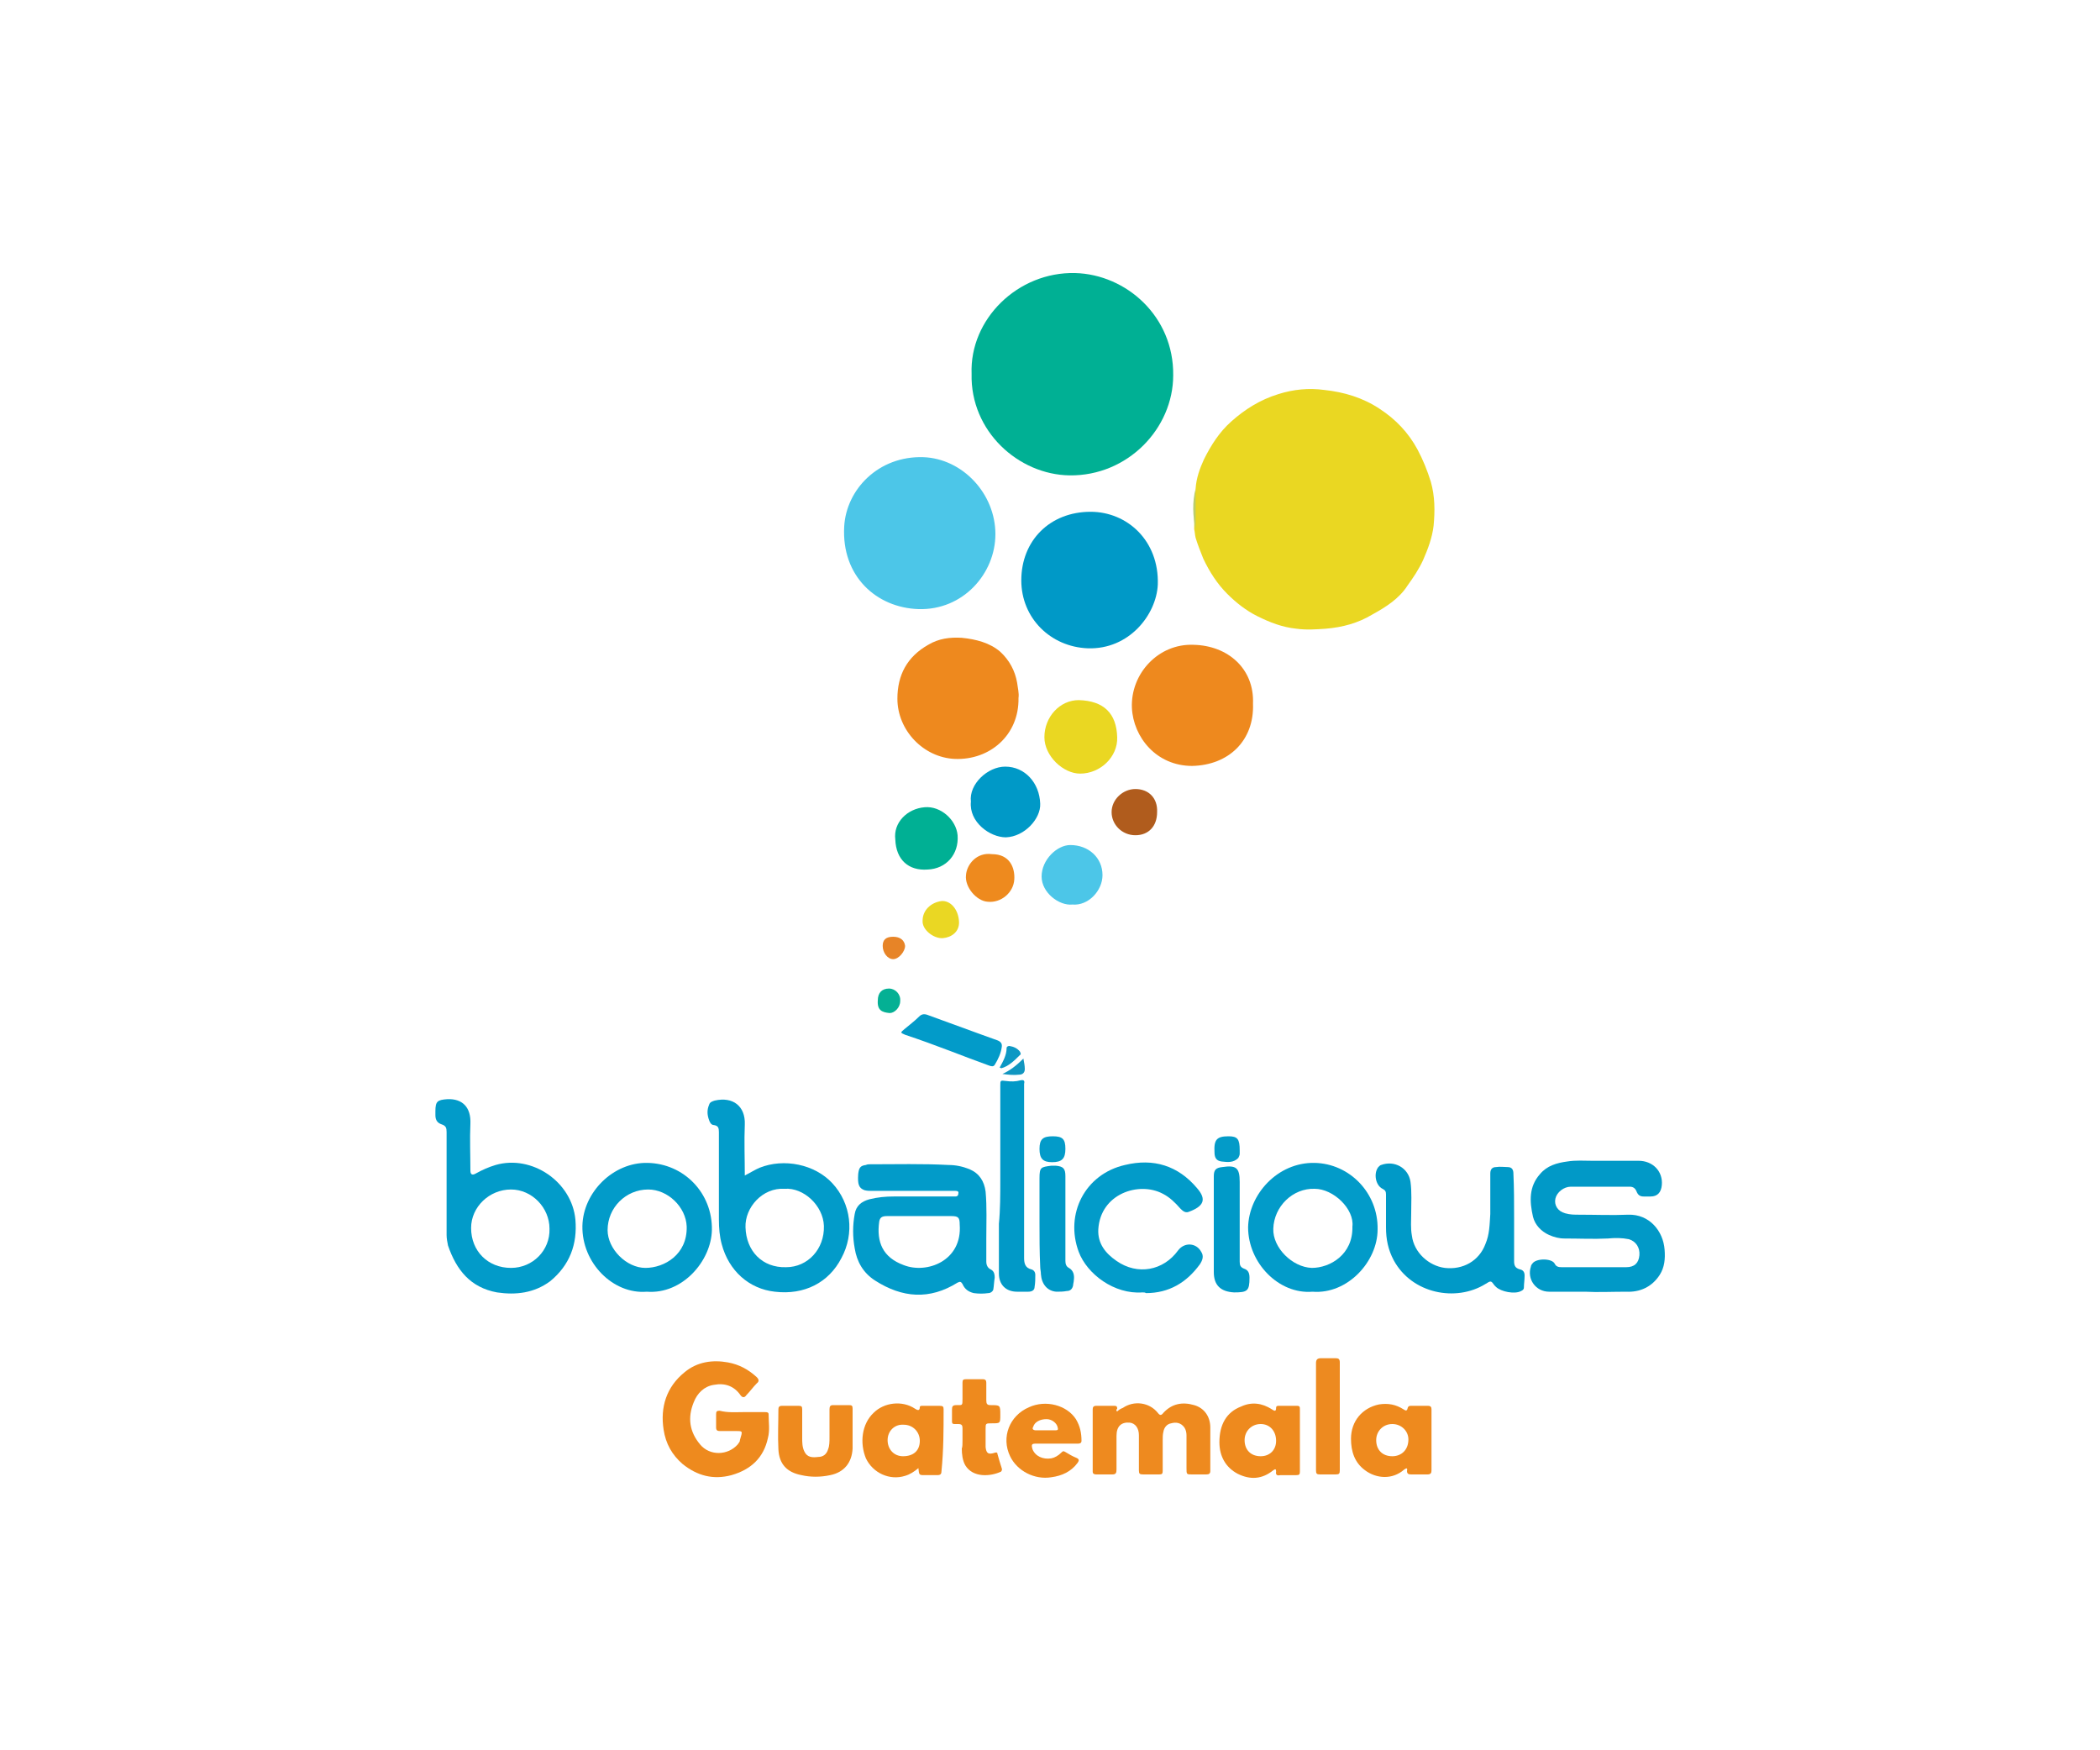 <?xml version="1.0" encoding="utf-8"?>
<!-- Generator: Adobe Illustrator 24.0.3, SVG Export Plug-In . SVG Version: 6.00 Build 0)  -->
<svg version="1.1" id="Capa_1" xmlns="http://www.w3.org/2000/svg" xmlns:xlink="http://www.w3.org/1999/xlink" x="0px" y="0px"
	 viewBox="0 0 300 250" style="enable-background:new 0 0 300 250;" xml:space="preserve">
<style type="text/css">
	.st0{fill:#EAD722;}
	.st1{fill:#00B094;}
	.st2{fill:#4CC6E8;}
	.st3{fill:#0099C7;}
	.st4{fill:#EE891E;}
	.st5{fill:#0199C7;}
	.st6{fill:#029BC9;}
	.st7{fill:#EE8A1E;}
	.st8{fill:#EE8A1F;}
	.st9{fill:#ED8A20;}
	.st10{fill:#B05C1D;}
	.st11{fill:#EAD723;}
	.st12{fill:#039BC8;}
	.st13{fill:#039BC9;}
	.st14{fill:#04B094;}
	.st15{fill:#E78427;}
	.st16{fill:#0C98C4;}
	.st17{fill:#1196C0;}
	.st18{fill:#BBCE6C;}
</style>
<g>
	<path class="st0" d="M170.8,69.8c0.1-1.5,0.6-2.9,1.2-4.2c1-2,2.2-3.9,3.9-5.4c1.9-1.7,4.1-3.1,6.7-3.9c2.2-0.7,4.4-0.9,6.6-0.6
		c2.8,0.3,5.5,1.1,7.9,2.7c2.3,1.5,4.1,3.4,5.4,5.8c0.8,1.5,1.4,3,1.9,4.6c0.6,2.1,0.6,4.2,0.4,6.3c-0.2,1.7-0.8,3.3-1.5,4.9
		c-0.6,1.3-1.4,2.5-2.2,3.6c-1.2,1.9-3.1,3.1-5.1,4.2c-2,1.2-4.2,1.8-6.6,2c-1.4,0.1-2.8,0.2-4.2,0c-2-0.2-3.8-0.9-5.6-1.8
		c-1.6-0.8-3-1.9-4.3-3.2c-1.4-1.4-2.5-3.1-3.4-5c-0.4-1-0.8-2-1.1-3c-0.1-0.4-0.1-0.8-0.2-1.2C170.6,73.7,170.6,71.7,170.8,69.8z"
		/>
	<path class="st1" d="M138.8,53.4c-0.3-7.8,6.6-14.6,14.8-14.4c7.3,0.2,14.1,6.2,14,14.6c0,7.6-6.5,14.4-14.8,14.3
		C145.5,67.8,138.6,61.6,138.8,53.4z"/>
	<path class="st2" d="M142.2,76.3c0,5.6-4.6,10.9-11,10.7c-6-0.2-11-4.7-10.6-11.8c0.3-5.3,4.9-10.1,11.3-9.9
		C137.5,65.5,142.2,70.5,142.2,76.3z"/>
	<path class="st3" d="M155.8,73.1c5.2,0,9.8,4.1,9.6,10.4c-0.2,4.3-4.1,9.3-10,9.1c-5.3-0.2-9.5-4.3-9.5-9.7
		C145.9,77.2,150,73.1,155.8,73.1z"/>
	<path class="st4" d="M145.5,99.7c0.1,5.3-4.1,8.9-9.1,8.7c-4.5-0.2-8.2-4.1-8.2-8.6c0-3.4,1.4-6,4.4-7.7c1.5-0.9,3.1-1.1,4.8-1
		c2,0.2,4,0.7,5.5,2c1.3,1.2,2.1,2.7,2.4,4.4C145.4,98.3,145.6,99,145.5,99.7z"/>
	<path class="st4" d="M179,100.5c0.2,5.3-3.5,8.8-8.7,8.9c-5.1,0-8.4-4.1-8.6-8.3c-0.2-4.9,3.8-9.2,8.8-9
		C175.4,92.2,179.2,95.5,179,100.5z"/>
	<path class="st5" d="M226.4,184.5c-1.8,0-3.4,0-5.1,0c-1.9,0-3.2-1.8-2.6-3.6c0-0.1,0.1-0.3,0.2-0.4c0.5-0.8,2.8-0.8,3.2,0
		c0.2,0.4,0.5,0.5,1,0.5c3,0,5.9,0,8.9,0c0.1,0,0.2,0,0.3,0c1.2,0,1.8-0.6,1.9-1.7c0.1-1.1-0.5-2-1.5-2.3c-1-0.2-2-0.2-3-0.1
		c-2.1,0.1-4.1,0-6.2,0c-0.8,0-1.5-0.2-2.2-0.5c-1.1-0.5-2-1.4-2.3-2.6c-0.5-2.2-0.6-4.3,1-6.1c1-1.2,2.4-1.6,3.9-1.8
		c1.2-0.2,2.4-0.1,3.6-0.1c2.2,0,4.4,0,6.6,0c2,0,3.5,1.5,3.3,3.5c-0.1,1-0.6,1.6-1.6,1.6c-0.3,0-0.7,0-1,0c-0.5,0-0.8-0.2-1-0.7
		c-0.2-0.5-0.5-0.7-1-0.7c-2.8,0-5.6,0-8.4,0c-1,0-2,0.8-2.2,1.7c-0.2,0.9,0.3,1.8,1.4,2.1c0.7,0.2,1.3,0.2,2,0.2c2.3,0,4.7,0.1,7,0
		c3-0.1,5,2.3,5.2,5c0.1,1.3,0,2.5-0.7,3.6c-1.1,1.7-2.8,2.5-4.8,2.4C230.3,184.5,228.3,184.6,226.4,184.5z"/>
	<path class="st3" d="M216.3,173.9c0,2.1,0,4.1,0,6.2c0,0.6,0.1,1,0.8,1.2c0.5,0.1,0.7,0.4,0.7,0.9c0,0.6-0.1,1.2-0.1,1.7
		c0,0.3-0.2,0.4-0.4,0.5c-0.9,0.5-2.9,0.1-3.6-0.6c-0.1-0.1-0.1-0.1-0.2-0.2c-0.5-0.7-0.5-0.7-1.3-0.2c-4.2,2.6-10.5,1.4-13.1-3.4
		c-0.8-1.5-1.1-3-1.1-4.7c0-1.6,0-3.1,0-4.7c0-0.4-0.1-0.6-0.5-0.8c-1-0.5-1.3-2.2-0.6-3.1c0.1-0.1,0.3-0.3,0.4-0.3
		c1.9-0.7,3.9,0.4,4.2,2.4c0.2,1.5,0.1,3,0.1,4.5c0,1.1-0.1,2.1,0.1,3.2c0.3,2.4,2.4,4.3,4.7,4.6c2.6,0.3,4.9-1,5.8-3.4
		c0.6-1.4,0.6-2.8,0.7-4.3c0-1.9,0-3.9,0-5.8c0-0.6,0.3-0.9,0.8-0.9c0.6-0.1,1.2,0,1.7,0c0.6,0,0.8,0.4,0.8,0.9
		C216.3,169.7,216.3,171.8,216.3,173.9C216.3,173.9,216.3,173.9,216.3,173.9z"/>
	<path class="st6" d="M163.2,184.6c-4,0.3-7.9-2.6-9.1-5.8c-2-5.4,0.9-11.1,6.6-12.4c4.1-1,7.6,0.1,10.3,3.3c1.4,1.6,1,2.6-1.2,3.4
		c-0.5,0.2-0.9-0.2-1.2-0.5c-0.7-0.8-1.5-1.6-2.5-2.1c-3.4-1.8-8.9,0-9.2,5.1c-0.1,2,1,3.4,2.6,4.5c3,2.1,6.7,1.4,8.8-1.5
		c0.9-1.2,2.6-1.1,3.3,0.2c0.4,0.6,0.2,1.2-0.2,1.8c-1.9,2.6-4.4,4.1-7.7,4.1C163.6,184.6,163.4,184.6,163.2,184.6z"/>
	<path class="st7" d="M106.1,201.7c1.1,0,2.1,0,3.2,0c0.2,0,0.5,0,0.5,0.3c0,1.1,0.2,2.3-0.1,3.4c-0.6,2.8-2.4,4.5-5.2,5.3
		c-2.6,0.7-4.9,0.1-7-1.6c-1.5-1.3-2.4-2.9-2.7-4.9c-0.5-3.2,0.4-6.1,3-8.2c1.8-1.5,4-1.8,6.2-1.4c1.6,0.3,2.9,1,4.1,2.1
		c0.3,0.3,0.4,0.6,0,0.9c-0.5,0.5-1,1.2-1.5,1.7c-0.2,0.3-0.5,0.4-0.8,0c-0.9-1.3-2.2-1.8-3.8-1.5c-1.4,0.2-2.4,1.2-2.9,2.5
		c-0.9,2.2-0.6,4.2,0.9,6c1.4,1.7,4,1.6,5.4,0c0.1-0.2,0.3-0.3,0.3-0.6c0.4-1.4,0.5-1.3-0.9-1.3c-0.7,0-1.3,0-2,0
		c-0.3,0-0.5-0.1-0.5-0.5c0-0.6,0-1.2,0-1.9c0-0.4,0.1-0.5,0.5-0.5C104,201.8,105.1,201.7,106.1,201.7
		C106.1,201.7,106.1,201.7,106.1,201.7z"/>
	<path class="st8" d="M159.6,201.6c0.2-0.2,0.5-0.4,0.8-0.5c1.6-1.1,3.8-0.8,5,0.7c0.3,0.4,0.5,0.4,0.8,0c1.2-1.3,2.7-1.6,4.4-1.1
		c1.4,0.4,2.3,1.6,2.3,3.2c0,2.1,0,4.1,0,6.2c0,0.4-0.2,0.5-0.6,0.5c-0.7,0-1.4,0-2,0c-0.8,0-0.8,0-0.8-0.9c0-1.6,0-3.1,0-4.7
		c0-0.4-0.1-0.8-0.3-1.1c-0.5-0.7-1.2-0.8-1.9-0.6c-0.6,0.1-1,0.6-1.1,1.2c-0.1,0.4-0.1,0.8-0.1,1.2c0,1.5,0,2.9,0,4.4
		c0,0.4-0.1,0.5-0.5,0.5c-0.8,0-1.6,0-2.3,0c-0.5,0-0.6-0.1-0.6-0.6c0-1.7,0-3.3,0-5c0-1-0.5-1.7-1.3-1.8c-1.2-0.1-1.9,0.5-1.9,1.9
		c0,1.6,0,3.2,0,4.8c0,0.5-0.1,0.7-0.6,0.7c-0.8,0-1.6,0-2.3,0c-0.3,0-0.5-0.1-0.5-0.4c0-3,0-5.9,0-8.9c0-0.3,0.1-0.5,0.5-0.5
		c0.9,0,1.7,0,2.6,0c0.3,0,0.4,0.1,0.4,0.4C159.5,201.3,159.4,201.5,159.6,201.6z"/>
	<path class="st5" d="M142.9,168.5c0-4.5,0-9,0-13.4c0-0.8,0-0.8,0.8-0.7c0.7,0.1,1.4,0.1,2.1-0.1c0.5-0.1,0.6,0.1,0.5,0.5
		c0,0.4,0,0.9,0,1.3c0,7.9,0,15.7,0,23.6c0,0.8,0.2,1.4,1,1.6c0.4,0.1,0.6,0.4,0.6,0.8c0,0.6,0,1.1-0.1,1.7c0,0.5-0.4,0.7-0.9,0.7
		c-0.5,0-1,0-1.6,0c-1.6,0-2.6-1-2.6-2.6c0-2.4,0-4.7,0-7.1C142.9,172.8,142.9,170.6,142.9,168.5
		C142.9,168.5,142.9,168.5,142.9,168.5z"/>
	<path class="st0" d="M159.6,105.3c0.1,2.8-2.4,5.2-5.3,5.2c-2.4,0-5.1-2.5-5.1-5.2c0-2.9,2.2-5.3,4.9-5.3
		C157.7,100.1,159.5,101.9,159.6,105.3z"/>
	<path class="st3" d="M138.7,114.5c-0.3-2.5,2.4-5,4.9-5c2.8,0,4.9,2.3,5,5.3c0.1,2.1-2.2,4.7-4.9,4.8
		C141.4,119.6,138.4,117.4,138.7,114.5z"/>
	<path class="st7" d="M121.8,204.2c0,0.9,0,1.8,0,2.7c-0.1,2-1.2,3.4-3.2,3.8c-1.4,0.3-2.8,0.3-4.1,0c-2.1-0.4-3.2-1.6-3.3-3.7
		c-0.1-1.9,0-3.8,0-5.7c0-0.3,0.1-0.5,0.5-0.5c0.8,0,1.6,0,2.4,0c0.4,0,0.5,0.1,0.5,0.5c0,1.4,0,2.7,0,4.1c0,0.6,0,1.3,0.3,1.9
		c0.4,0.9,1.2,0.9,2,0.8c0.7,0,1.2-0.4,1.4-1.1c0.2-0.5,0.2-1.1,0.2-1.7c0-1.3,0-2.7,0-4c0-0.4,0.1-0.6,0.5-0.6c0.8,0,1.6,0,2.3,0
		c0.4,0,0.5,0.1,0.5,0.5C121.8,202.3,121.8,203.3,121.8,204.2z"/>
	<path class="st3" d="M148.5,174.6c0-2.1,0-4.2,0-6.3c0-1.6,0.2-1.6,1.7-1.8c0.2,0,0.4,0,0.6,0c1.1,0.1,1.4,0.4,1.4,1.5
		c0,4,0,8,0,12.1c0,0.4,0.1,0.8,0.5,1c0.7,0.4,0.8,1.1,0.7,1.8c0,0.2-0.1,0.5-0.1,0.7c-0.1,0.5-0.4,0.8-0.9,0.8
		c-0.5,0.1-1,0.1-1.5,0.1c-1.3-0.1-2.1-1.1-2.2-2.5c0-0.4-0.1-0.7-0.1-1.1C148.5,178.8,148.5,176.7,148.5,174.6
		C148.5,174.6,148.5,174.6,148.5,174.6z"/>
	<path class="st3" d="M177.1,174.1c0,2,0,4.1,0,6.1c0,0.5,0.1,0.8,0.6,1c0.6,0.2,0.8,0.6,0.8,1.3c0,1.9-0.3,2.1-2.2,2.1
		c-1.9-0.1-2.9-1-2.9-2.9c0-4.6,0-9.2,0-13.7c0-0.9,0.3-1.2,1.2-1.3c2-0.3,2.5,0.1,2.5,2.1C177.1,170.5,177.1,172.3,177.1,174.1z"/>
	<path class="st1" d="M127.9,119.9c-0.3-2.4,1.7-4.4,4.2-4.6c2.3-0.2,4.5,1.8,4.7,4c0.2,2.7-1.6,4.8-4.3,4.9
		C129.8,124.4,128,122.8,127.9,119.9z"/>
	<path class="st7" d="M137.5,205.8c0-0.6,0-1.2,0-1.8c0-0.4-0.1-0.6-0.6-0.6c-1,0-0.9,0.1-0.9-0.9c0-0.4,0-0.8,0-1.2
		c0-0.4,0.1-0.6,0.6-0.6c0.9,0,0.9,0.1,0.9-0.9c0-0.8,0-1.5,0-2.3c0-0.4,0.1-0.5,0.5-0.5c0.8,0,1.6,0,2.4,0c0.4,0,0.5,0.2,0.5,0.5
		c0,0.8,0,1.7,0,2.5c0,0.5,0.1,0.7,0.6,0.7c1.4,0,1.4,0,1.4,1.4c0,1.2,0,1.2-1.2,1.2c-0.9,0-0.9,0-0.9,0.8c0,0.9,0,1.8,0,2.6
		c0.1,0.9,0.4,1.1,1.3,0.8c0.3-0.1,0.4,0,0.4,0.2c0.2,0.7,0.4,1.4,0.6,2c0.1,0.2,0,0.4-0.1,0.5c-1.5,0.7-4,0.9-5.1-0.9
		c-0.4-0.7-0.5-1.6-0.5-2.4C137.5,206.7,137.5,206.2,137.5,205.8C137.5,205.8,137.5,205.8,137.5,205.8z"/>
	<path class="st2" d="M153.2,129.2c-1.9,0.2-4.4-1.7-4.4-4c0-2.4,2.2-4.5,4.1-4.5c2.6,0,4.6,1.8,4.6,4.3
		C157.5,127.2,155.5,129.4,153.2,129.2z"/>
	<path class="st9" d="M191.4,202.4c0,2.5,0,5.1,0,7.6c0,0.5-0.1,0.6-0.6,0.6c-0.7,0-1.5,0-2.2,0c-0.5,0-0.6-0.1-0.6-0.6
		c0-2.3,0-4.6,0-6.9c0-2.8,0-5.6,0-8.4c0-0.5,0.2-0.7,0.7-0.7c0.7,0,1.4,0,2.1,0c0.4,0,0.6,0.1,0.6,0.6
		C191.4,197.2,191.4,199.8,191.4,202.4z"/>
	<path class="st6" d="M143.1,149.6c-0.1,0.8-0.5,1.7-1,2.5c-0.2,0.3-0.5,0.2-0.8,0.1c-1.9-0.7-3.8-1.4-5.6-2.1
		c-2.1-0.8-4.3-1.6-6.4-2.3c-0.7-0.3-0.7-0.3-0.1-0.8c0.7-0.6,1.4-1.1,2.1-1.8c0.4-0.4,0.8-0.4,1.3-0.2c2.5,0.9,4.9,1.8,7.4,2.7
		c0.8,0.3,1.7,0.6,2.5,0.9C143,148.8,143.2,149.1,143.1,149.6z"/>
	<path class="st7" d="M141.7,122c2.6,0,3.3,2,3.2,3.6c-0.1,1.9-1.9,3.4-3.8,3.2c-1.6-0.1-3.3-2.1-3.1-3.8
		C138.1,123.5,139.5,121.7,141.7,122z"/>
	<path class="st10" d="M162.2,112.7c1.9,0,3.2,1.3,3.1,3.3c0,2-1.2,3.3-3.1,3.3c-1.9,0-3.4-1.5-3.4-3.3
		C158.8,114.2,160.4,112.7,162.2,112.7z"/>
	<path class="st11" d="M137,131.6c0.1,1.5-1.1,2.3-2.3,2.4c-1.3,0.1-3-1.2-2.9-2.5c0-1.5,1.2-2.6,2.7-2.8
		C135.8,128.6,136.9,129.9,137,131.6z"/>
	<path class="st12" d="M177.1,164.3c0,0.1,0,0.3,0,0.5c0,0.2-0.1,0.4-0.2,0.6c-0.7,0.7-1.5,0.6-2.4,0.5c-0.7-0.1-1-0.5-1-1.3
		c-0.1-1.8,0.3-2.3,2-2.3C176.8,162.3,177.1,162.7,177.1,164.3z"/>
	<path class="st13" d="M150.4,162.3c1.4,0,1.8,0.4,1.8,1.8c0,1.4-0.5,1.9-1.9,1.9c-1.3,0-1.8-0.5-1.8-1.9
		C148.5,162.7,149,162.3,150.4,162.3z"/>
	<path class="st14" d="M125.4,142.9c0-1.1,0.6-1.7,1.6-1.7c0.9,0,1.7,0.8,1.6,1.8c0,0.9-0.8,1.7-1.5,1.7
		C126,144.6,125.3,144.3,125.4,142.9z"/>
	<path class="st15" d="M126.1,135.1c0-0.9,0.5-1.3,1.5-1.3c1,0,1.6,0.5,1.7,1.3c0,0.8-0.9,1.9-1.7,1.9
		C126.8,137,126.1,136.1,126.1,135.1z"/>
	<path class="st16" d="M142.8,152.5c0.5-0.9,1-1.8,1-2.8c0-0.2,0.2-0.3,0.4-0.3c0.6,0.1,1.1,0.3,1.5,0.8c0.1,0.2,0.2,0.4,0,0.5
		c-0.8,0.8-1.6,1.6-2.7,1.9C143,152.5,142.9,152.5,142.8,152.5z"/>
	<path class="st17" d="M146.2,151.2c0.1,0.6,0.2,1,0.2,1.5c0,0.5-0.3,0.8-0.8,0.8c-0.8,0.1-1.6,0-2.4-0.1
		C144.3,152.9,145.2,152.2,146.2,151.2z"/>
	<path class="st18" d="M170.8,69.8c0,2,0,3.9,0,5.9C170.4,73.7,170.3,71.7,170.8,69.8z"/>
	<path class="st6" d="M141.5,181.3c-0.4-0.2-0.6-0.6-0.6-1.1c0-1.1,0-2.2,0-3.3c0-2.2,0.1-4.5-0.1-6.7c-0.2-1.5-0.9-2.6-2.3-3.2
		c-1-0.4-2-0.6-3-0.6c-3.7-0.2-7.5-0.1-11.2-0.1c-0.2,0-0.4,0-0.6,0.1c-0.8,0.1-1,0.4-1.1,1.3c-0.1,1.5,0.1,2,0.9,2.3
		c0.4,0.1,0.7,0.1,1.1,0.1c1.9,0,3.7,0,5.6,0c1.6,0,3.1,0,4.7,0c0.5,0,1,0,1.6,0c0.3,0,0.5,0.1,0.4,0.4c0,0.3-0.2,0.4-0.4,0.4
		c-0.1,0-0.2,0-0.4,0c-2.8,0-5.6,0-8.4,0c-1.2,0-2.3,0.1-3.5,0.4c-1.1,0.3-1.9,0.9-2.1,2.1c-0.3,1.6-0.3,3.3,0,4.9
		c0.3,1.9,1.2,3.5,2.9,4.6c3.9,2.5,7.8,2.8,11.8,0.3c0.4-0.2,0.5-0.1,0.7,0.2c0.3,0.7,0.8,1.1,1.6,1.3c0.7,0.1,1.4,0.1,2.1,0
		c0.3,0,0.6-0.2,0.7-0.5c0.1-0.6,0.1-1.1,0.2-1.7C142.1,181.8,141.9,181.5,141.5,181.3z M129.1,180.7c-3-1.1-3.9-3.3-3.5-6.2
		c0.1-0.6,0.4-0.8,1.1-0.8c1.6,0,3.2,0,4.8,0c1.5,0,2.9,0,4.4,0c1,0,1.2,0.2,1.2,1.2C137.5,180.1,132.4,182,129.1,180.7z"/>
	<path class="st6" d="M118.9,169c-2.5-2.7-6.9-3.6-10.4-2.2c-0.7,0.3-1.3,0.7-2.1,1.1c0-2.5-0.1-4.9,0-7.3c0.1-2.6-1.7-4-4.3-3.4
		c-0.3,0.1-0.7,0.2-0.8,0.6c-0.3,0.7-0.3,1.4,0,2.2c0.1,0.3,0.3,0.7,0.7,0.7c0.6,0.1,0.7,0.4,0.7,1c0,4.2,0,8.3,0,12.5
		c0,1.2,0.1,2.4,0.4,3.5c1,3.8,3.9,6.4,7.6,6.8c4.2,0.5,7.7-1.3,9.5-4.8C122.1,176.2,121.6,171.9,118.9,169z M112.3,181
		c-3.4,0.1-5.7-2.3-5.8-5.7c-0.1-2.8,2.4-5.7,5.6-5.5c2.7-0.2,5.5,2.4,5.6,5.3C117.8,178.4,115.4,181,112.3,181z"/>
	<path class="st6" d="M82.2,174.2c-0.5-5.4-6.2-9.3-11.4-7.8c-1,0.3-1.9,0.7-2.8,1.2c-0.5,0.3-0.8,0.2-0.8-0.4c0-2.2-0.1-4.5,0-6.7
		c0.1-2.3-1.1-3.6-3.3-3.5c-1.4,0.1-1.7,0.3-1.7,1.7c0,0.2,0,0.4,0,0.6c0,0.7,0.3,1.1,0.9,1.3c0.6,0.2,0.7,0.5,0.7,1.1
		c0,2.5,0,5,0,7.5c0,2.4,0,4.8,0,7.2c0,0.5,0.1,1,0.2,1.5c1.2,3.5,3.2,6,7,6.7c2.7,0.4,5.3,0.1,7.6-1.6
		C81.4,180.7,82.5,177.7,82.2,174.2z M73,181.1c-3.3,0-5.7-2.4-5.7-5.7c0-3,2.6-5.5,5.7-5.5c3,0,5.5,2.6,5.5,5.6
		C78.6,178.6,76.1,181.1,73,181.1z"/>
	<path class="st6" d="M187.8,166.1c-5.3-0.1-9.4,4.5-9.5,9.2c0,5.1,4.4,9.6,9.2,9.2c5,0.4,9.3-4.3,9.3-8.9
		C196.9,170.4,192.8,166.2,187.8,166.1z M193.2,175.2c0.1,4-3.2,5.9-5.8,5.9c-2.8-0.1-5.6-2.9-5.5-5.6c0.1-3.2,2.8-5.8,5.9-5.7
		C190.5,169.8,193.5,172.7,193.2,175.2z"/>
	<path class="st6" d="M92.5,166.1c-4.9-0.1-9.2,4.2-9.3,9c-0.1,5.3,4.4,9.8,9.2,9.4c5.1,0.4,9.2-4.4,9.3-8.8
		C101.8,170.4,97.7,166.2,92.5,166.1z M92.2,181.1c-2.7,0-5.4-2.7-5.4-5.4c0-3.2,2.6-5.8,5.8-5.8c2.8,0,5.4,2.5,5.5,5.3
		C98.2,179.2,94.9,181.1,92.2,181.1z"/>
	<path class="st7" d="M204.5,205.8C204.5,205.8,204.5,205.8,204.5,205.8c0-1.5,0-3,0-4.5c0-0.3-0.1-0.5-0.5-0.5c-0.8,0-1.6,0-2.4,0
		c-0.2,0-0.4,0-0.5,0.3c-0.1,0.5-0.3,0.4-0.6,0.2c-1.1-0.7-2.2-0.9-3.5-0.7c-2.4,0.5-4,2.4-4,4.9c0,1.8,0.5,3.4,2,4.5
		c1.6,1.2,3.9,1.4,5.6-0.1c0.3-0.2,0.5-0.3,0.4,0.2c0,0.4,0.2,0.5,0.6,0.5c0.8,0,1.5,0,2.3,0c0.5,0,0.6-0.2,0.6-0.6
		C204.5,208.6,204.5,207.2,204.5,205.8z M198.9,208c-1.4,0-2.3-0.9-2.3-2.3c0-1.3,1-2.3,2.3-2.3c1.3,0,2.3,1,2.3,2.2
		C201.2,207.1,200.2,208,198.9,208z"/>
	<path class="st7" d="M185.7,205.7c0-1.5,0-2.9,0-4.4c0-0.3,0-0.5-0.4-0.5c-0.9,0-1.7,0-2.6,0c-0.2,0-0.4,0-0.4,0.3
		c0,0.6-0.3,0.4-0.6,0.2c-1.4-0.9-2.9-1.1-4.4-0.4c-2.1,0.8-3.1,2.6-3.1,5.1c0,2,0.9,3.6,2.6,4.5c1.8,0.9,3.5,0.8,5.1-0.5
		c0.3-0.2,0.4-0.2,0.4,0.2c-0.1,0.5,0.2,0.6,0.6,0.5c0.8,0,1.5,0,2.3,0c0.4,0,0.5-0.1,0.5-0.5C185.7,208.6,185.7,207.2,185.7,205.7z
		 M180.1,208c-1.4,0-2.3-0.9-2.3-2.3c0-1.3,1-2.3,2.3-2.3c1.3,0,2.2,1,2.2,2.4C182.3,207.1,181.4,208,180.1,208z"/>
	<path class="st7" d="M134.8,201.3c0-0.4-0.1-0.5-0.6-0.5c-0.8,0-1.6,0-2.4,0c-0.2,0-0.4,0-0.4,0.2c0,0.6-0.4,0.4-0.7,0.2
		c-1.8-1.2-4.4-0.9-5.9,0.6c-1.7,1.6-2,4.3-1.1,6.5c1,2.1,3.4,3.2,5.6,2.5c0.7-0.2,1.3-0.6,1.9-1.1c0.1,1,0.1,1,0.9,1
		c0.6,0,1.2,0,1.8,0c0.5,0,0.6-0.2,0.6-0.6C134.8,207.1,134.8,204.2,134.8,201.3z M129,208c-1.3,0-2.2-1-2.2-2.3
		c0-1.3,1-2.3,2.3-2.2c1.3,0,2.3,1,2.3,2.3C131.4,207.2,130.5,208,129,208z"/>
	<path class="st7" d="M148,206.2c1,0,2,0,2.9,0c1,0,2.1,0,3.1,0c0.3,0,0.5-0.1,0.5-0.4c0-1.1-0.2-2.1-0.8-3.1
		c-1.3-2-4.3-2.8-6.7-1.7c-2.8,1.2-4,4.3-2.7,7c1,2.1,3.5,3.4,5.9,3c1.5-0.2,2.8-0.8,3.7-2c0.3-0.4,0.3-0.6-0.2-0.8
		c-0.5-0.2-1-0.5-1.5-0.8c-0.3-0.2-0.4-0.1-0.6,0.1c-0.4,0.4-0.9,0.7-1.4,0.8c-1.2,0.2-2.3-0.3-2.7-1.3
		C147.3,206.3,147.4,206.2,148,206.2z M147.6,203.8c0.2-0.7,1-1.1,1.9-1.1c0.8,0,1.5,0.6,1.6,1.2c0.1,0.3,0,0.4-0.3,0.4
		c-0.5,0-1,0-1.5,0c0,0,0,0,0,0c-0.4,0-0.9,0-1.3,0C147.6,204.3,147.4,204.1,147.6,203.8z"/>
</g>
</svg>

